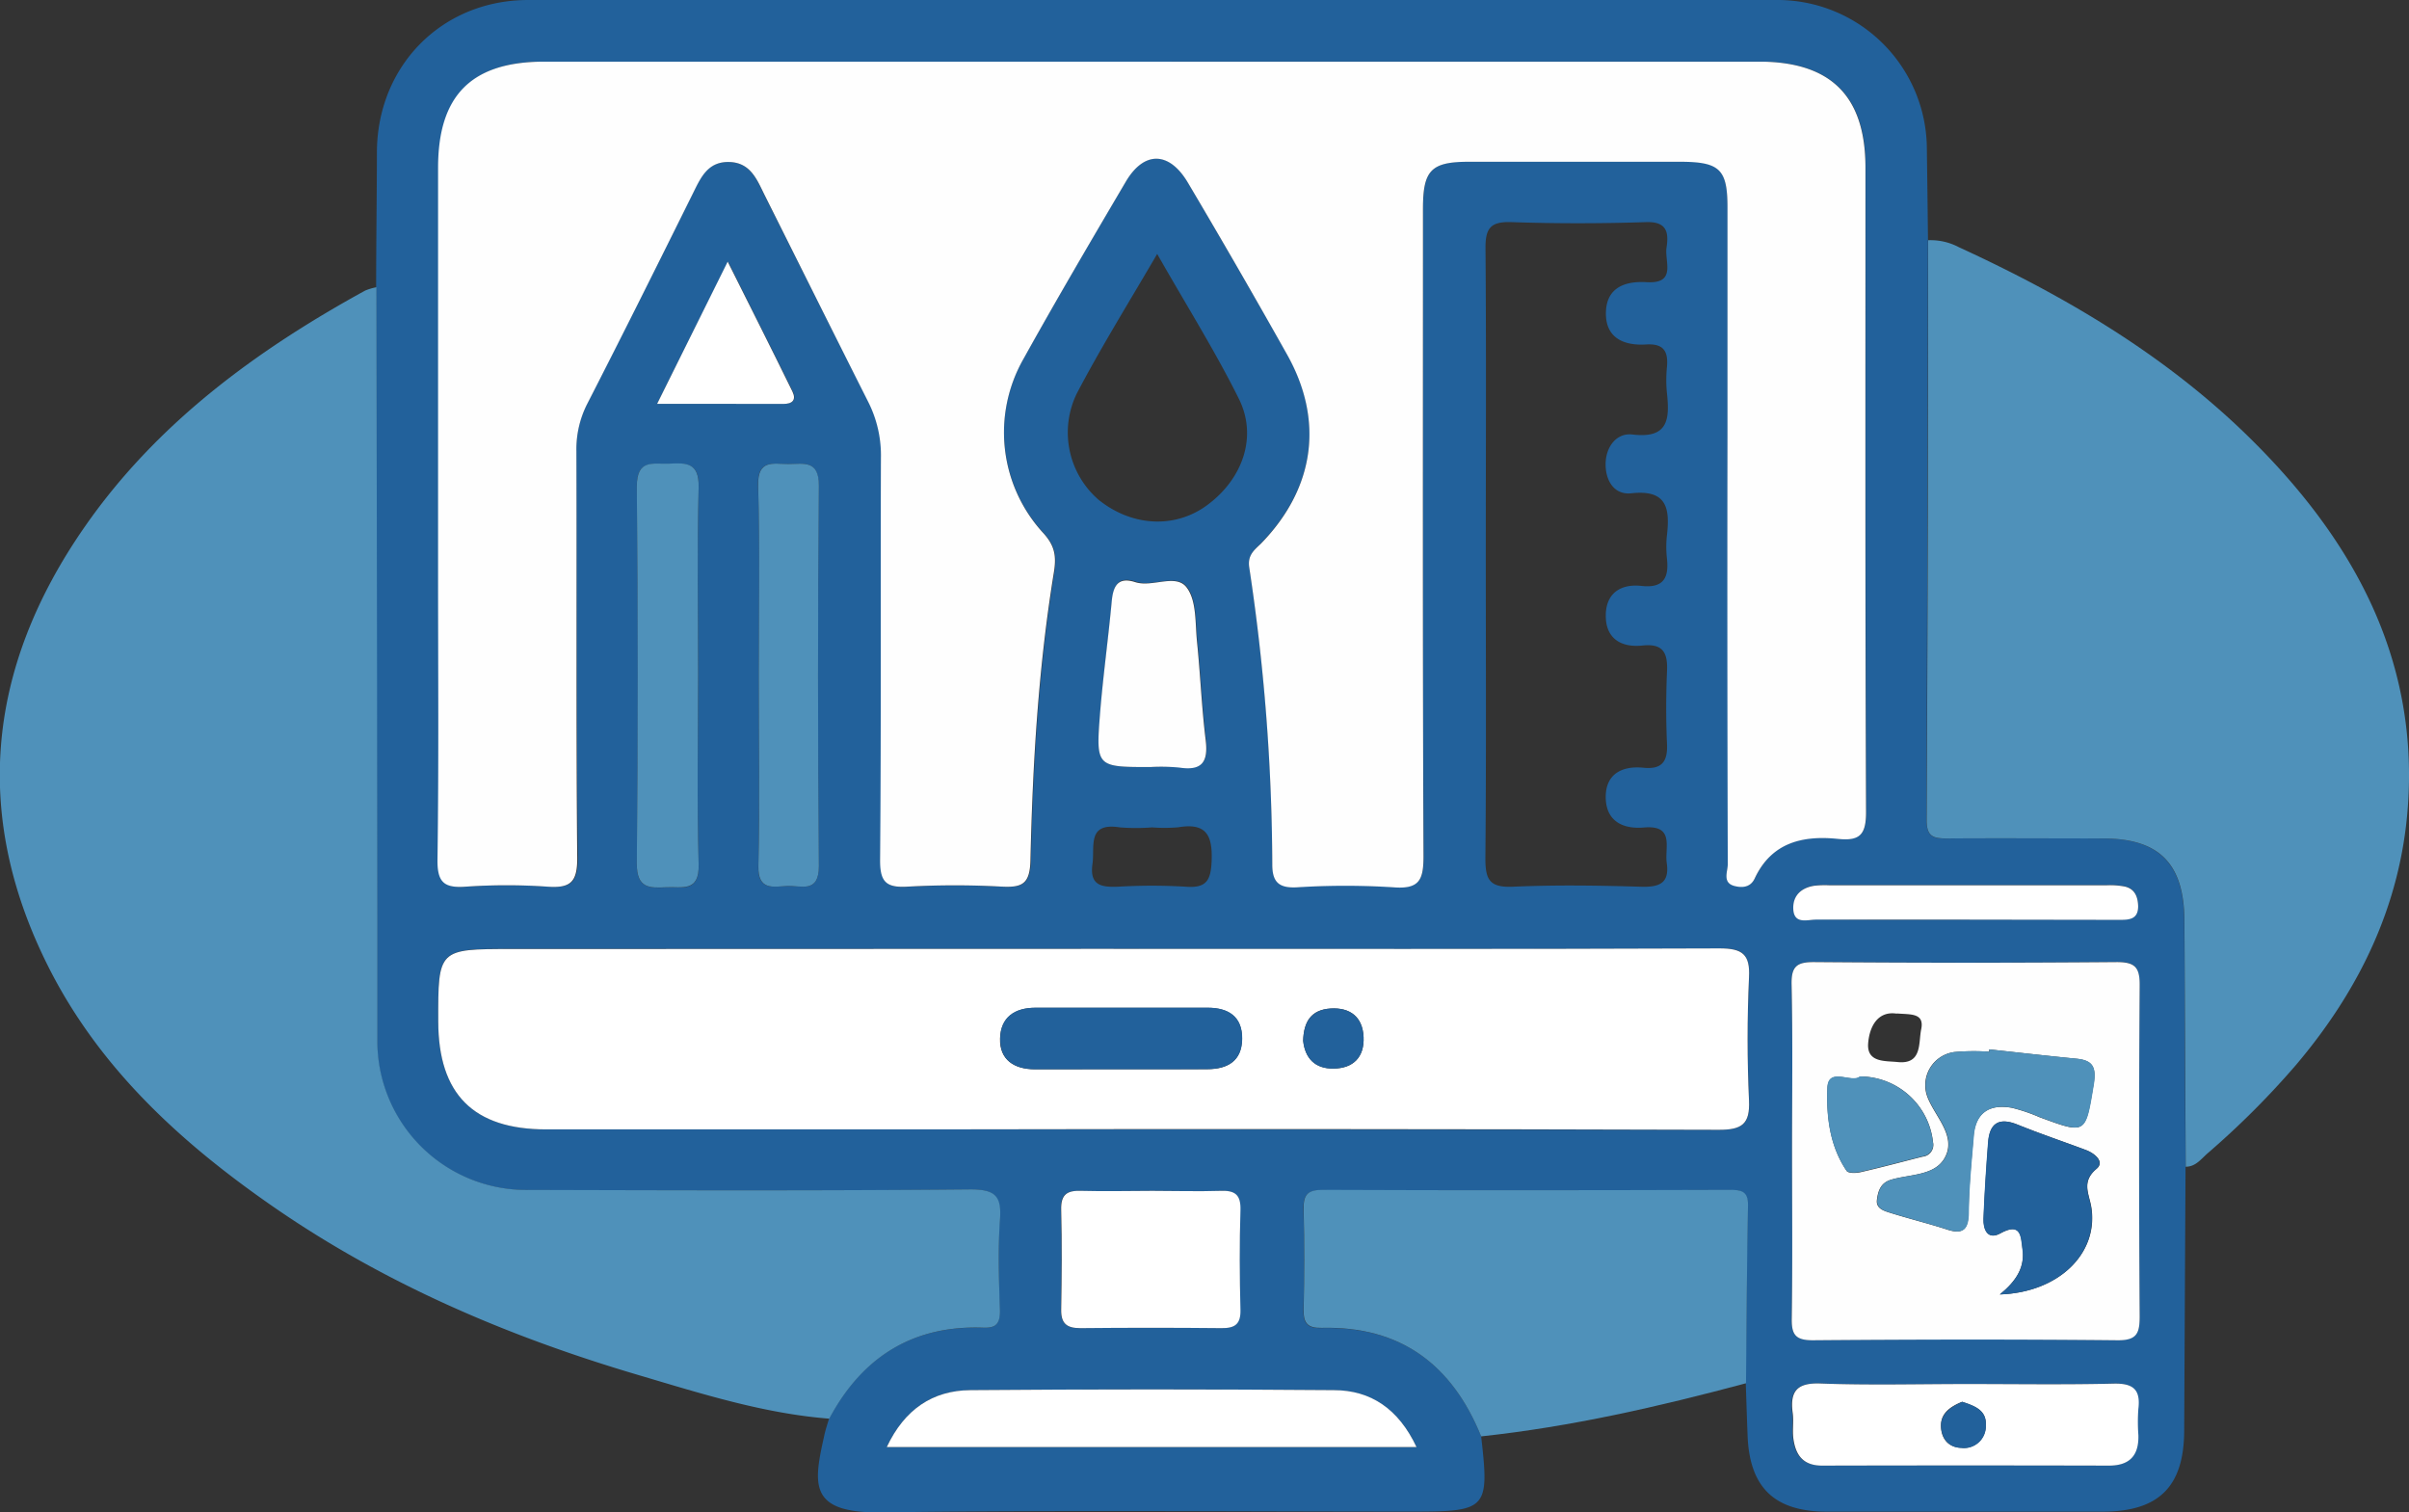 <?xml version="1.0" encoding="UTF-8"?> <svg xmlns="http://www.w3.org/2000/svg" viewBox="0 0 409.57 257.12"><rect x="0" y="0" width="409.57" height="257.12" fill="#333333" stroke="none"/><defs><style>.cls-1{fill:#22619b;}.cls-2{fill:#4f91ba;}.cls-3{fill:#fefefe;}.cls-4{fill:#fff;}</style></defs><g id="Capa_2" data-name="Capa 2"><g id="Capa_1-2" data-name="Capa 1"><path class="cls-1" d="M251.82,244.19c1.43,12.37,1,12.79-11.7,12.79-30.08,0-60.16-.27-90.23.13-12.49.17-11.6-4.77-9.75-13.07.21-1,.53-1.9.8-2.84,5.59-10.47,14.18-15.92,26.21-15.47,2.17.08,2.86-.71,2.81-2.85-.12-5.14-.31-10.31,0-15.43.28-4-.69-5.27-5-5.23-25.09.24-50.18.16-75.27.09a25.3,25.3,0,0,1-25.58-25.56c0-7,0-13.93,0-20.9q-.07-53.5-.16-107c0-7.63.12-15.27.13-22.9C64.1,11.2,75.14,0,89.81,0q106,0,212,0a25.41,25.41,0,0,1,25.79,25.42q.11,7.71.19,15.43-.09,49.27-.25,98.57c0,2.88,1.18,3.16,3.53,3.13,8.81-.1,17.62-.05,26.43,0,9.59,0,13.81,4.3,13.86,14q.09,20.91.22,41.81-.12,22.36-.23,44.72c0,9.65-4.29,13.91-13.93,13.91h-46.8c-8.9,0-13.15-4.08-13.5-12.88-.12-3-.21-5.94-.31-8.91.1-10.09.14-20.19.34-30.28,0-2.43-1.2-2.6-3.09-2.6-23.06,0-46.12.07-69.19,0-2.7,0-3.34.9-3.27,3.41.16,5.63.14,11.27,0,16.9-.06,2.35.67,3.21,3.09,3.15C238.14,225.41,246.9,232,251.82,244.19ZM195.76,10.48H92.48c-12.21,0-17.87,5.73-17.88,18.06q0,34.62,0,69.25c0,16.11.13,32.23-.1,48.33,0,3.83,1.07,4.88,4.76,4.62a101.62,101.62,0,0,1,14,0c3.8.27,5-.77,5-4.79C98,122.86,98.1,99.78,98,76.69a17,17,0,0,1,1.84-8.09c6-11.8,12-23.67,17.85-35.54,1.36-2.72,2.49-5.6,6.23-5.52s4.77,3.08,6.11,5.74C135.93,45,141.75,56.7,147.7,68.36a20.13,20.13,0,0,1,2.15,9.55c-.08,22.75.06,45.51-.14,68.26,0,3.83,1,4.8,4.71,4.58a146.5,146.5,0,0,1,16,0c3.44.17,4.75-.44,4.85-4.44.37-16.42,1.33-32.83,4-49.07.44-2.73.11-4.47-1.79-6.57A25.25,25.25,0,0,1,174,61c5.64-10.14,11.52-20.15,17.41-30.15,3.12-5.29,7.42-5.17,10.59.24Q210.48,45.49,218.72,60c6.46,11.38,4.86,22.9-4.31,32.33-1.12,1.15-2.32,1.95-2,4.11A345,345,0,0,1,216.34,147c0,3,1.16,3.94,4.19,3.79a129,129,0,0,1,16.45,0c4.34.33,5.09-1.24,5.07-5.24-.16-36.7-.1-73.41-.09-110.11,0-6.54,1.37-7.94,7.85-8q18-.06,35.92,0c6.68,0,7.95,1.3,8,7.8q0,18.93,0,37.87,0,36.87.05,73.74c0,1.26-1,3.18,1.17,3.72,1.28.32,2.69.25,3.41-1.29,2.87-6.14,8.18-7.34,14.18-6.72,3.64.37,4.77-.67,4.75-4.53-.16-36.54-.08-73.08-.1-109.61,0-12.14-5.91-17.94-18.11-17.95Zm-9.61,150.83H86.93c-12.45,0-12.45,0-12.42,12.32S80.47,192,92.86,192q32.4,0,64.81,0,67.32,0,134.63.08c3.86,0,5.27-.93,5.08-5-.32-6.95-.32-13.94,0-20.9.19-4-1.14-5-5-4.94C257,161.37,221.56,161.31,186.15,161.31ZM252.61,94.1c0,17.27.09,34.54-.07,51.8,0,3.53.61,5,4.58,4.85,7.3-.33,14.63-.22,21.94,0,3.1.08,4.81-.61,4.31-4.07-.37-2.63,1.39-6.47-3.9-6-3.63.31-6.43-1.14-6.47-5.11s2.75-5.42,6.42-5.05c3.09.31,4.12-1,4-4-.19-4.15-.18-8.31,0-12.45.13-3.08-.66-4.7-4.15-4.33-3.72.4-6.34-1.24-6.26-5.23.07-3.69,2.56-5.29,6.08-4.9,3.73.41,4.67-1.37,4.32-4.64a17.66,17.66,0,0,1,0-4c.51-4.55,0-7.78-6.05-7.11-2.9.32-4.41-2.13-4.38-5s1.82-5.28,4.51-5c6.16.77,6.39-2.61,5.92-7a22.36,22.36,0,0,1,0-4.48c.23-2.65-.54-4-3.55-3.82-3.72.23-6.88-1.06-6.83-5.35s3.18-5.46,6.93-5.24c5.16.31,3-3.55,3.38-5.89.37-2.51.12-4.43-3.46-4.32-7.64.25-15.31.26-22.94,0-3.59-.12-4.41,1.1-4.38,4.5C252.7,59.56,252.61,76.83,252.61,94.1Zm52.07,101.16c0,9.63.09,19.25-.06,28.88-.05,2.76.67,3.7,3.57,3.68,17.28-.12,34.57-.15,51.85,0,3.33,0,3.74-1.27,3.73-4.1q-.16-28.12,0-56.26c0-3-.76-3.95-3.88-3.93q-25.68.24-51.36,0c-3,0-4,.66-3.94,3.82C304.81,176.67,304.68,186,304.68,195.26ZM196.74,43.17c-5,8.56-9.62,16-13.68,23.75A15.13,15.13,0,0,0,186.82,85c5.7,4.55,13,4.89,18.44.86,6-4.44,8.56-11.57,5.4-18C206.66,59.79,201.81,52.08,196.74,43.17ZM240.83,246c-3.06-6.44-7.77-9.61-14.05-9.66q-30.9-.27-61.8,0c-6.43.05-11.16,3.29-14.21,9.67ZM118.69,114.62c0-10.61-.18-21.22.09-31.82.11-4.15-2.09-4.09-5-3.94-2.68.13-5.56-.9-5.51,3.88q.33,32.07,0,64.14c0,4.17,2.11,4.09,5,4,2.69-.13,5.65.89,5.51-3.9C118.48,136.17,118.69,125.39,118.69,114.62ZM334.5,235.29c-8.3,0-16.6.22-24.89-.1-4-.15-5.42,1.19-4.9,5,.2,1.47-.09,3,.13,4.47.4,2.72,1.66,4.49,4.86,4.48q24.39-.12,48.78,0c3.57,0,5.16-1.72,5-5.2a30.3,30.3,0,0,1,0-4.47c.39-3.25-.89-4.34-4.18-4.27C351.09,235.42,342.79,235.29,334.5,235.29ZM195.93,202.45c-4,0-8,.11-12,0-2.45-.1-3.65.47-3.57,3.25.17,5.64.12,11.29,0,16.93,0,2.42,1,3.18,3.28,3.16q12-.12,23.95,0c2.28,0,3.31-.61,3.25-3.1-.14-5.64-.17-11.29,0-16.93.09-2.73-1-3.42-3.49-3.31C203.59,202.57,199.76,202.45,195.93,202.45ZM129,114.88c0,10.79.16,21.57-.08,32.35-.1,4.2,2.49,3.52,4.85,3.39s5.46,1.36,5.43-3.36q-.24-32.34,0-64.69c0-4.44-2.6-3.7-5.17-3.68s-5.27-.88-5.15,3.65C129.22,93.31,129,104.1,129,114.88Zm66.56,15.52a32.81,32.81,0,0,1,5,0c3.83.59,4.94-.92,4.49-4.63-.69-5.57-.91-11.2-1.48-16.79-.32-3.11-.05-6.84-1.69-9.1-1.83-2.54-5.84,0-8.8-1s-3.75.65-4,3.2c-.63,6.41-1.53,12.8-2,19.23C186.32,130.39,186.43,130.4,195.58,130.4Zm138.55,25.94H360.5c1.62,0,3-.18,3-2.31,0-1.63-.57-3-2.31-3.36a13.38,13.38,0,0,0-3-.21H311a15.78,15.78,0,0,0-2.48.08c-2.26.35-3.7,1.71-3.58,4,.15,2.61,2.41,1.75,3.87,1.76C317.22,156.39,325.67,156.35,334.13,156.34ZM111.72,68.66c7.68,0,14.59,0,21.49,0,1.55,0,2.28-.67,1.57-2.12-3.52-7.15-7.12-14.27-11-22.07Zm84.15,72a35.51,35.51,0,0,1-5.46,0c-5.65-.9-4.25,3.22-4.67,6.2-.53,3.69,1.54,4,4.39,3.88a96.68,96.68,0,0,1,11.42,0c3.53.28,4.32-1,4.45-4.42.17-4.43-1-6.46-5.67-5.68A27.64,27.64,0,0,1,195.87,140.66Z"></path><path class="cls-2" d="M64,48.83q.09,53.51.16,107c0,7,0,13.94,0,20.9a25.3,25.3,0,0,0,25.58,25.56c25.09.07,50.18.15,75.27-.09,4.33,0,5.3,1.23,5,5.23-.36,5.12-.17,10.29,0,15.43,0,2.14-.64,2.93-2.81,2.85-12-.45-20.62,5-26.21,15.47-11.12-.87-21.72-4.24-32.29-7.37C86.15,227.16,64.73,218,45.4,204.41,30.64,194.06,17.54,182,9,165.86c-13.91-26.43-11.47-52,5.36-76.24,12.22-17.6,29.11-30,47.7-40.21A9.56,9.56,0,0,1,64,48.83Z"></path><path class="cls-2" d="M371.61,198.35q-.11-20.91-.22-41.81c-.05-9.72-4.27-14-13.86-14-8.81,0-17.62-.06-26.43,0-2.35,0-3.55-.25-3.53-3.13q.24-49.29.25-98.57a10.29,10.29,0,0,1,5.25,1.2c18,8.27,35,18.29,49.19,32.18,17.51,17.15,29,37.45,27.11,63-1.23,16.68-8.26,31.13-19,43.81a143.14,143.14,0,0,1-15,15C374.2,197.05,373.31,198.34,371.61,198.35Z"></path><path class="cls-2" d="M251.82,244.19c-4.92-12.17-13.68-18.78-27.09-18.45-2.42.06-3.15-.8-3.09-3.15.13-5.63.15-11.27,0-16.9-.07-2.51.57-3.43,3.27-3.41,23.07.1,46.13.07,69.19,0,1.89,0,3.13.17,3.09,2.6-.2,10.09-.24,20.19-.34,30.28C282,239.14,267.1,242.55,251.82,244.19Z"></path><path class="cls-3" d="M195.76,10.48H299.05c12.2,0,18.1,5.81,18.11,18,0,36.53-.06,73.07.1,109.61,0,3.86-1.11,4.9-4.75,4.53-6-.62-11.31.58-14.18,6.72-.72,1.54-2.13,1.61-3.41,1.29-2.15-.54-1.17-2.46-1.17-3.72q-.11-36.87-.05-73.74,0-18.95,0-37.87c0-6.5-1.28-7.78-8-7.8q-18,0-35.92,0c-6.48,0-7.85,1.43-7.85,8,0,36.7-.07,73.41.09,110.11,0,4-.73,5.57-5.07,5.24a129,129,0,0,0-16.45,0c-3,.15-4.17-.82-4.19-3.79a345,345,0,0,0-3.91-50.55c-.34-2.16.86-3,2-4.11,9.17-9.43,10.77-21,4.31-32.33Q210.5,45.47,202,31.12c-3.17-5.41-7.47-5.53-10.59-.24-5.89,10-11.77,20-17.41,30.15a25.25,25.25,0,0,0,3.4,29.62c1.9,2.1,2.23,3.84,1.79,6.57-2.66,16.24-3.62,32.65-4,49.07-.1,4-1.41,4.61-4.85,4.44a146.5,146.5,0,0,0-16,0c-3.66.22-4.74-.75-4.71-4.58.2-22.75.06-45.51.14-68.26a20.13,20.13,0,0,0-2.15-9.55C141.75,56.7,135.93,45,130.06,33.28c-1.34-2.66-2.39-5.66-6.11-5.74s-4.87,2.8-6.23,5.52c-5.89,11.87-11.8,23.74-17.85,35.54A17,17,0,0,0,98,76.69c.07,23.09-.07,46.17.14,69.26,0,4-1.15,5.06-5,4.79a101.62,101.62,0,0,0-14,0c-3.69.26-4.81-.79-4.76-4.62.23-16.1.1-32.22.1-48.33q0-34.62,0-69.25c0-12.33,5.67-18,17.88-18.06Z"></path><path class="cls-4" d="M186.15,161.31c35.41,0,70.81.06,106.21-.08,3.88,0,5.21,1,5,4.94-.32,7-.32,14,0,20.9.19,4.05-1.22,5-5.08,5Q225,191.87,157.67,192q-32.4,0-64.81,0c-12.39,0-18.32-6-18.35-18.34s0-12.32,12.42-12.32Zm4.19,20.46c5,0,9.95,0,14.92,0,3.44,0,5.87-1.39,5.91-5.17s-2.37-5.26-5.81-5.27c-9.78,0-19.56,0-29.34,0-3.49,0-5.9,1.64-6,5.23s2.39,5.21,5.87,5.23C180.72,181.79,185.53,181.77,190.34,181.77Zm31.22-4.83c.31,2.94,2,4.77,5.14,4.72,3.36,0,5.29-1.94,5.13-5.36s-2.25-5.05-5.6-4.85S221.64,173.7,221.56,176.94Z"></path><path class="cls-3" d="M304.68,195.26c0-9.29.13-18.59-.08-27.88-.07-3.16.94-3.85,3.94-3.82q25.68.21,51.36,0c3.12,0,3.9.92,3.88,3.93q-.19,28.14,0,56.26c0,2.83-.4,4.13-3.73,4.1-17.28-.17-34.57-.14-51.85,0-2.9,0-3.62-.92-3.57-3.68C304.77,214.51,304.68,204.89,304.68,195.26ZM338.2,178.4l0,.4a37,37,0,0,0-6,.06,5.68,5.68,0,0,0-4.47,7.74c1.27,3.16,4.5,6.19,3.21,9.57-1.45,3.8-6.08,3.36-9.48,4.4-1.77.54-2.19,2-2.36,3.45s1.22,1.84,2.3,2.18c3.17,1,6.39,1.78,9.54,2.8,2.94,1,3.72-.13,3.75-3,.05-4.3.49-8.6.85-12.89.33-4,2.77-5.46,6.53-4.77a29.27,29.27,0,0,1,4.7,1.6c7.94,2.93,7.77,2.9,9.19-5.69.46-2.86-.16-4-3-4.27C348.08,179.5,343.14,178.93,338.2,178.4ZM340,220.06c10-.33,16.76-6.93,15.58-14.74-.35-2.31-1.79-4.4.88-6.62,1.42-1.18-.29-2.62-1.8-3.19-3.87-1.45-7.8-2.77-11.63-4.32-3.21-1.3-4.79-.21-5,3.05-.33,4.29-.61,8.58-.78,12.88-.08,1.86.66,3.76,2.87,2.55,3.63-2,3.47.72,3.76,2.71C344.26,215.44,342.8,217.78,340,220.06Zm-23.79-37c-1.34,1.14-5.36-1.71-5.51,1.89-.2,4.79.37,9.86,3.26,14.11.29.43,1.61.4,2.37.22,3.53-.81,7-1.74,10.55-2.64a2,2,0,0,0,1.77-2.44A12.52,12.52,0,0,0,316.18,183Zm6.31-10.73c-3.22-.52-4.66,2.11-4.9,5-.28,3.36,2.92,3,5,3.22,4.18.44,3.55-3.2,4-5.49C327.26,172.16,324.85,172.49,322.49,172.29Z"></path><path class="cls-4" d="M240.83,246H150.77c3-6.38,7.78-9.62,14.21-9.67q30.9-.25,61.8,0C233.06,236.34,237.77,239.51,240.83,246Z"></path><path class="cls-2" d="M118.69,114.62c0,10.77-.21,21.55.09,32.32.14,4.79-2.82,3.77-5.51,3.9-2.85.13-5,.21-5-4q.3-32.07,0-64.14c0-4.78,2.83-3.75,5.51-3.88,2.87-.15,5.07-.21,5,3.94C118.51,93.4,118.69,104,118.69,114.62Z"></path><path class="cls-4" d="M334.5,235.29c8.29,0,16.59.13,24.88-.07,3.29-.07,4.57,1,4.18,4.27a30.3,30.3,0,0,0,0,4.47c.11,3.48-1.48,5.2-5,5.2q-24.39-.06-48.78,0c-3.2,0-4.46-1.76-4.86-4.48-.22-1.47.07-3-.13-4.47-.52-3.85.87-5.19,4.9-5C317.9,235.51,326.2,235.29,334.5,235.29Zm-.87,3c-1.67.68-3.54,1.71-3.63,3.84s1,3.93,3.45,4a3.71,3.71,0,0,0,4.16-3.84C337.76,239.81,335.88,239.05,333.63,238.32Z"></path><path class="cls-4" d="M195.93,202.45c3.83,0,7.66.12,11.48,0,2.51-.11,3.58.58,3.49,3.31-.18,5.64-.15,11.29,0,16.93.06,2.49-1,3.12-3.25,3.1q-12-.12-23.95,0c-2.3,0-3.32-.74-3.28-3.16.1-5.64.15-11.29,0-16.93-.08-2.78,1.12-3.35,3.57-3.25C187.94,202.56,191.94,202.45,195.93,202.45Z"></path><path class="cls-2" d="M129,114.88c0-10.78.2-21.57-.1-32.34-.12-4.53,2.63-3.64,5.15-3.65s5.21-.76,5.17,3.68q-.28,32.34,0,64.69c0,4.72-3.11,3.23-5.43,3.36s-4.95.81-4.85-3.39C129.18,136.45,129,125.67,129,114.88Z"></path><path class="cls-3" d="M195.58,130.4c-9.15,0-9.26,0-8.56-9,.51-6.43,1.41-12.82,2-19.23.25-2.55,1.05-4.15,4-3.2s7-1.58,8.8,1c1.64,2.26,1.37,6,1.69,9.1.57,5.59.79,11.22,1.48,16.79.45,3.71-.66,5.22-4.49,4.63A32.81,32.81,0,0,0,195.58,130.4Z"></path><path class="cls-4" d="M334.13,156.34c-8.46,0-16.91,0-25.37,0-1.46,0-3.72.85-3.87-1.76-.12-2.29,1.32-3.65,3.58-4a15.78,15.78,0,0,1,2.48-.08h47.26a13.38,13.38,0,0,1,3,.21c1.74.38,2.27,1.73,2.31,3.36,0,2.13-1.37,2.31-3,2.31Z"></path><path class="cls-4" d="M111.72,68.66l12-24.18c3.9,7.8,7.5,14.92,11,22.07.71,1.45,0,2.13-1.57,2.12C126.31,68.65,119.4,68.66,111.72,68.66Z"></path><path class="cls-1" d="M190.34,181.77c-4.81,0-9.62,0-14.42,0-3.48,0-5.94-1.56-5.87-5.23s2.48-5.22,6-5.23c9.78,0,19.56,0,29.34,0,3.44,0,5.84,1.48,5.81,5.27s-2.47,5.15-5.91,5.17C200.29,181.8,195.31,181.77,190.34,181.77Z"></path><path class="cls-1" d="M221.56,176.94c.08-3.24,1.42-5.29,4.67-5.49s5.45,1.42,5.6,4.85-1.77,5.31-5.13,5.36C223.56,181.71,221.87,179.88,221.56,176.94Z"></path><path class="cls-2" d="M338.2,178.4c4.94.53,9.88,1.1,14.82,1.57,2.79.26,3.41,1.41,3,4.27-1.42,8.59-1.25,8.62-9.19,5.69a29.27,29.27,0,0,0-4.7-1.6c-3.76-.69-6.2.73-6.53,4.77-.36,4.29-.8,8.59-.85,12.89,0,2.88-.81,4-3.75,3-3.15-1-6.37-1.82-9.54-2.8-1.08-.34-2.46-.73-2.3-2.18s.59-2.91,2.36-3.45c3.4-1,8-.6,9.48-4.4,1.29-3.38-1.94-6.41-3.21-9.57a5.68,5.68,0,0,1,4.47-7.74,37,37,0,0,1,6-.06Z"></path><path class="cls-1" d="M340,220.06c2.83-2.28,4.29-4.62,3.84-7.68-.29-2-.13-4.69-3.76-2.71-2.21,1.21-2.95-.69-2.87-2.55.17-4.3.45-8.59.78-12.88.25-3.26,1.83-4.35,5-3.05,3.83,1.55,7.76,2.87,11.63,4.32,1.51.57,3.22,2,1.8,3.19-2.67,2.22-1.23,4.31-.88,6.62C356.73,213.13,350,219.73,340,220.06Z"></path><path class="cls-2" d="M316.18,183a12.52,12.52,0,0,1,12.44,11.14,2,2,0,0,1-1.77,2.44c-3.51.9-7,1.83-10.55,2.64-.76.18-2.08.21-2.37-.22-2.89-4.25-3.46-9.32-3.26-14.11C310.82,181.31,314.84,184.16,316.18,183Z"></path><path class="cls-1" d="M333.63,238.32c2.25.73,4.13,1.49,4,4a3.71,3.71,0,0,1-4.16,3.84c-2.42-.06-3.53-2-3.45-4S332,239,333.63,238.32Z"></path></g></g></svg> 